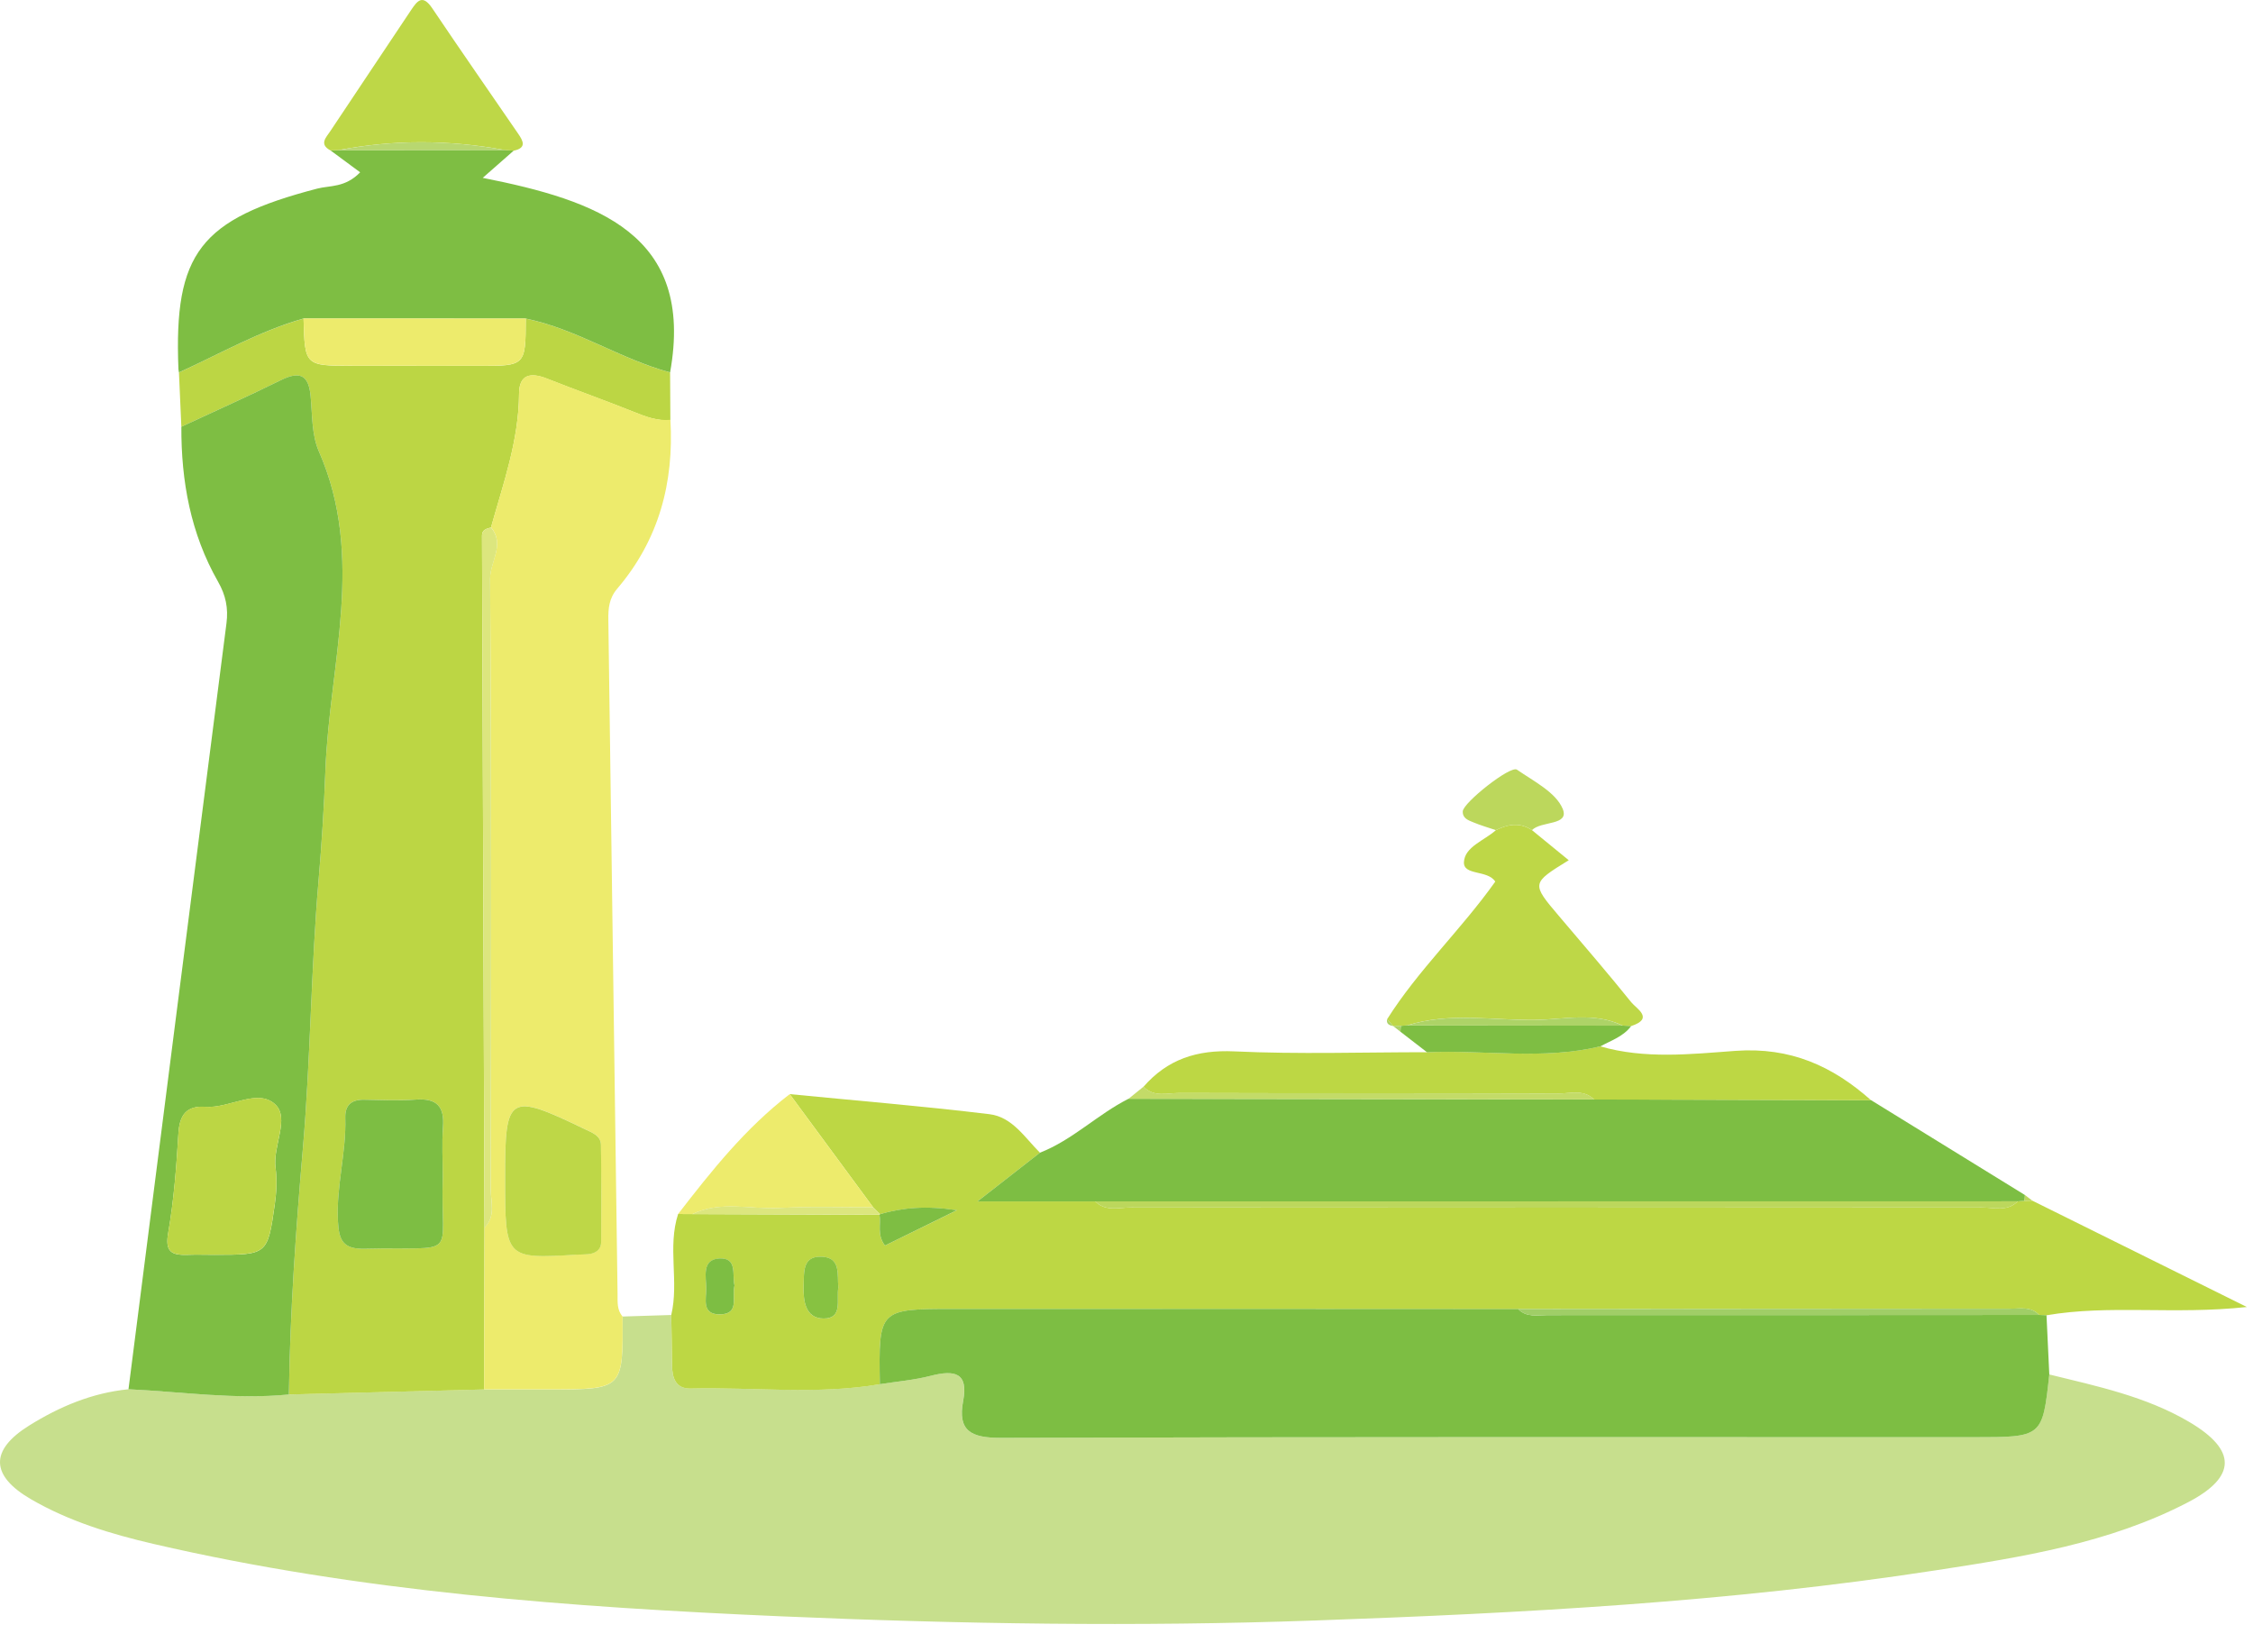 <svg width="75" height="55" viewBox="0 0 75 55" fill="none" xmlns="http://www.w3.org/2000/svg">
<path fill-rule="evenodd" clip-rule="evenodd" d="M20.724 43.823C21.264 43.805 21.804 43.788 22.344 43.772C22.354 44.33 22.366 44.889 22.371 45.447C22.375 45.863 22.493 46.231 22.991 46.218C25.09 46.167 27.197 46.432 29.288 46.075C29.854 45.986 30.431 45.939 30.983 45.796C31.777 45.591 32.239 45.694 32.061 46.631C31.871 47.632 32.32 47.865 33.323 47.862C44.118 47.827 54.912 47.84 65.707 47.84C67.991 47.84 67.991 47.84 68.218 45.751C69.818 46.144 71.441 46.486 72.875 47.331C74.465 48.267 74.459 49.162 72.833 50.008C70.212 51.372 67.313 51.83 64.434 52.272C57.595 53.326 50.698 53.696 43.779 53.941C37.849 54.152 31.93 54.058 26.017 53.803C18.998 53.499 11.985 52.987 5.116 51.394C3.693 51.064 2.296 50.64 1.03 49.904C-0.315 49.123 -0.35 48.275 0.969 47.453C1.974 46.826 3.064 46.363 4.277 46.244C6.056 46.327 7.829 46.594 9.617 46.417C11.783 46.361 13.95 46.306 16.117 46.25C16.844 46.25 17.573 46.252 18.301 46.251C20.744 46.249 20.744 46.248 20.724 43.823Z" fill="#C7DF8D"/>
<path fill-rule="evenodd" clip-rule="evenodd" d="M29.289 46.077C27.198 46.435 25.091 46.169 22.992 46.22C22.494 46.232 22.376 45.864 22.372 45.449C22.367 44.89 22.355 44.331 22.345 43.773C22.609 42.663 22.214 41.513 22.574 40.41C22.733 40.411 22.892 40.412 23.051 40.413C25.126 40.42 27.203 40.428 29.278 40.436C29.334 40.752 29.185 41.095 29.459 41.461C30.181 41.106 30.908 40.75 31.855 40.285C30.815 40.128 30.052 40.202 29.296 40.415C29.22 40.34 29.143 40.263 29.067 40.188C28.14 38.931 27.214 37.676 26.289 36.42C28.506 36.637 30.728 36.82 32.938 37.088C33.699 37.18 34.115 37.869 34.619 38.37C33.988 38.862 33.356 39.354 32.54 39.991C33.995 39.991 35.228 39.991 36.46 39.991C36.81 40.342 37.261 40.191 37.665 40.192C47.099 40.201 56.533 40.201 65.965 40.192C66.369 40.192 66.821 40.342 67.169 39.989C67.243 39.98 67.317 39.975 67.391 39.973C67.479 39.971 67.569 39.969 67.656 39.967C69.937 41.097 72.218 42.227 74.796 43.506C72.358 43.769 70.222 43.421 68.125 43.782C68.043 43.779 67.963 43.776 67.881 43.772C67.607 43.477 67.242 43.565 66.906 43.565C61.451 43.565 55.995 43.571 50.539 43.576C44.277 43.574 38.015 43.568 31.753 43.57C29.248 43.571 29.248 43.579 29.289 46.077ZM27.907 42.856C27.865 42.44 28.004 41.863 27.358 41.833C26.702 41.802 26.768 42.359 26.752 42.796C26.734 43.301 26.808 43.879 27.407 43.89C28.072 43.901 27.835 43.258 27.907 42.856ZM24.451 42.789C24.364 42.454 24.567 41.848 23.932 41.894C23.354 41.935 23.509 42.514 23.511 42.898C23.513 43.236 23.353 43.749 23.949 43.752C24.638 43.754 24.355 43.176 24.451 42.789Z" fill="#BDD744"/>
<path fill-rule="evenodd" clip-rule="evenodd" d="M16.117 46.251C13.95 46.307 11.784 46.362 9.617 46.418C9.655 43.672 9.849 40.937 10.085 38.199C10.339 35.244 10.35 32.27 10.604 29.314C10.709 28.093 10.786 26.874 10.832 25.652C10.965 22.109 12.166 18.55 10.615 15.025C10.369 14.467 10.399 13.79 10.338 13.165C10.271 12.485 9.982 12.341 9.351 12.654C8.258 13.193 7.144 13.69 6.037 14.205C6.01 13.603 5.984 13.001 5.957 12.399C7.326 11.774 8.639 11.021 10.105 10.604C10.147 12.172 10.149 12.174 11.701 12.176C13.112 12.178 14.524 12.179 15.935 12.18C17.497 12.18 17.497 12.18 17.502 10.606C19.203 10.954 20.646 11.951 22.307 12.398C22.309 12.924 22.313 13.452 22.316 13.979C21.879 14.022 21.493 13.87 21.098 13.712C20.142 13.329 19.169 12.985 18.211 12.605C17.66 12.386 17.282 12.463 17.279 13.107C17.272 14.654 16.755 16.093 16.345 17.558C16.197 17.596 16.044 17.633 16.045 17.826C16.072 25.506 16.1 33.185 16.128 40.864C16.125 42.659 16.121 44.455 16.117 46.251ZM14.739 39.179C14.739 38.622 14.706 38.063 14.748 37.509C14.797 36.843 14.552 36.549 13.838 36.601C13.267 36.643 12.691 36.614 12.117 36.606C11.686 36.6 11.481 36.797 11.495 37.211C11.531 38.361 11.191 39.483 11.249 40.641C11.282 41.278 11.41 41.585 12.149 41.567C15.354 41.49 14.653 41.975 14.739 39.179Z" fill="#BCD644"/>
<path fill-rule="evenodd" clip-rule="evenodd" d="M67.882 43.77C67.963 43.774 68.045 43.777 68.126 43.781C68.157 44.437 68.187 45.095 68.219 45.751C67.992 47.84 67.992 47.84 65.708 47.84C54.914 47.84 44.119 47.827 33.325 47.862C32.322 47.865 31.872 47.632 32.063 46.631C32.242 45.694 31.78 45.591 30.985 45.796C30.433 45.939 29.855 45.986 29.289 46.075C29.248 43.577 29.248 43.57 31.754 43.569C38.016 43.567 44.278 43.572 50.54 43.574C50.818 43.863 51.182 43.775 51.517 43.775C56.972 43.777 62.426 43.773 67.882 43.77Z" fill="#7DBE43"/>
<path fill-rule="evenodd" clip-rule="evenodd" d="M6.037 14.205C7.143 13.69 8.258 13.193 9.351 12.653C9.982 12.341 10.271 12.484 10.338 13.165C10.399 13.79 10.37 14.468 10.615 15.025C12.166 18.549 10.965 22.109 10.832 25.652C10.786 26.875 10.709 28.094 10.604 29.314C10.35 32.269 10.339 35.244 10.085 38.199C9.849 40.938 9.655 43.672 9.617 46.418C7.829 46.595 6.056 46.328 4.277 46.244C5.362 37.744 6.445 29.245 7.539 20.747C7.604 20.243 7.515 19.812 7.261 19.367C6.346 17.765 6.03 16.019 6.037 14.205ZM7.143 41.769C8.899 41.768 8.908 41.769 9.146 40.1C9.204 39.696 9.227 39.274 9.173 38.873C9.075 38.144 9.655 37.222 9.16 36.761C8.576 36.216 7.638 36.902 6.838 36.844C6.201 36.797 5.977 37.125 5.94 37.724C5.873 38.833 5.79 39.947 5.599 41.041C5.495 41.64 5.681 41.786 6.221 41.77C6.527 41.759 6.836 41.768 7.143 41.769Z" fill="#7EBE43"/>
<path fill-rule="evenodd" clip-rule="evenodd" d="M16.116 46.248C16.12 44.452 16.124 42.656 16.129 40.86C16.51 40.485 16.337 40.011 16.337 39.584C16.349 32.81 16.363 26.035 16.315 19.261C16.311 18.691 16.82 18.122 16.345 17.553C16.754 16.09 17.271 14.649 17.279 13.103C17.282 12.459 17.66 12.382 18.212 12.6C19.17 12.98 20.142 13.324 21.098 13.707C21.494 13.865 21.88 14.017 22.317 13.974C22.439 16.058 21.938 17.963 20.548 19.594C20.274 19.915 20.246 20.253 20.251 20.63C20.355 28.111 20.456 35.593 20.558 43.075C20.562 43.332 20.531 43.6 20.724 43.82C20.744 46.245 20.744 46.246 18.3 46.248C17.573 46.25 16.845 46.248 16.116 46.248ZM16.814 39.204C16.815 41.906 16.815 41.906 19.221 41.76C19.335 41.754 19.451 41.757 19.564 41.747C19.825 41.727 20.011 41.597 20.012 41.337C20.021 40.261 20.018 39.186 20.004 38.111C20 37.797 19.712 37.702 19.475 37.587C16.927 36.359 16.811 36.429 16.814 39.204Z" fill="#EDEB6C"/>
<path fill-rule="evenodd" clip-rule="evenodd" d="M36.459 39.992C35.227 39.992 33.994 39.992 32.539 39.992C33.355 39.355 33.987 38.862 34.618 38.37C35.713 37.942 36.535 37.094 37.569 36.574C42.734 36.582 47.899 36.589 53.065 36.596C56.139 36.604 59.213 36.612 62.286 36.621C63.993 37.673 65.7 38.726 67.407 39.778C67.406 39.843 67.401 39.909 67.391 39.973C67.316 39.975 67.242 39.981 67.169 39.989C56.932 39.99 46.696 39.991 36.459 39.992Z" fill="#7DBE43"/>
<path fill-rule="evenodd" clip-rule="evenodd" d="M10.105 10.601C8.64 11.019 7.328 11.772 5.957 12.397C5.951 12.36 5.942 12.324 5.94 12.287C5.784 8.422 6.664 7.295 10.561 6.278C10.983 6.168 11.486 6.254 11.989 5.736C11.654 5.487 11.327 5.246 10.999 5.004C11.086 5.002 11.172 4.999 11.258 4.997C13.108 4.995 14.958 4.994 16.808 4.992C16.905 5 17.003 5.007 17.101 5.014C16.823 5.257 16.544 5.501 16.07 5.92C19.866 6.675 23.137 7.785 22.307 12.396C20.645 11.949 19.202 10.952 17.502 10.604C15.037 10.604 12.571 10.602 10.105 10.601Z" fill="#7EBE43"/>
<path fill-rule="evenodd" clip-rule="evenodd" d="M62.286 36.624C59.212 36.615 56.138 36.607 53.065 36.599C52.714 36.25 52.264 36.403 51.859 36.402C47.663 36.389 43.466 36.396 39.268 36.383C38.865 36.382 38.413 36.536 38.068 36.173C38.862 35.264 39.837 34.939 41.09 34.997C43.223 35.096 45.366 35.025 47.505 35.025C49.426 34.941 51.363 35.288 53.272 34.83C54.756 35.26 56.288 35.089 57.77 34.98C59.609 34.848 61.008 35.49 62.286 36.624Z" fill="#BDD744"/>
<path fill-rule="evenodd" clip-rule="evenodd" d="M50.999 27.634C51.399 27.961 51.801 28.289 52.222 28.634C50.971 29.406 50.973 29.404 51.91 30.508C52.714 31.455 53.526 32.397 54.304 33.363C54.48 33.58 55.073 33.9 54.302 34.154C54.206 34.15 54.112 34.144 54.017 34.139C53.081 33.683 52.079 33.934 51.118 33.949C49.695 33.97 48.251 33.688 46.846 34.131C46.775 34.138 46.705 34.143 46.636 34.149C46.549 34.151 46.462 34.152 46.375 34.154L46.38 34.157C46.312 34.08 46.244 34.002 46.177 33.925C47.211 32.286 48.643 30.943 49.776 29.346C49.523 28.947 48.713 29.154 48.733 28.698C48.756 28.186 49.416 27.977 49.796 27.634C50.196 27.436 50.596 27.363 50.999 27.634Z" fill="#BED747"/>
<path fill-rule="evenodd" clip-rule="evenodd" d="M17.102 5.016C17.004 5.009 16.906 5.001 16.809 4.995C14.959 4.652 13.11 4.644 11.259 4.999C11.173 5.001 11.087 5.004 11 5.007C10.613 4.8 10.857 4.574 10.992 4.371C11.882 3.029 12.782 1.694 13.673 0.353C13.889 0.028 14.063 -0.209 14.391 0.278C15.331 1.677 16.296 3.059 17.249 4.45C17.411 4.686 17.544 4.923 17.102 5.016Z" fill="#BED747"/>
<path fill-rule="evenodd" clip-rule="evenodd" d="M26.289 36.42C27.214 37.676 28.14 38.931 29.066 40.188C28.033 40.191 26.998 40.154 25.968 40.211C24.995 40.265 23.993 39.96 23.05 40.413C22.892 40.412 22.733 40.411 22.574 40.41C23.688 38.971 24.819 37.547 26.289 36.42Z" fill="#EDEB6C"/>
<path fill-rule="evenodd" clip-rule="evenodd" d="M54.015 34.139C54.11 34.144 54.205 34.15 54.3 34.154C54.042 34.502 53.635 34.633 53.273 34.831C51.365 35.29 49.427 34.942 47.505 35.027C47.211 34.799 46.915 34.572 46.621 34.344C46.621 34.279 46.625 34.213 46.634 34.149C46.705 34.143 46.775 34.137 46.844 34.131C49.235 34.134 51.625 34.136 54.015 34.139Z" fill="#7EBE43"/>
<path fill-rule="evenodd" clip-rule="evenodd" d="M50.998 27.632C50.597 27.361 50.195 27.436 49.795 27.633C49.545 27.548 49.29 27.475 49.048 27.374C48.883 27.305 48.684 27.244 48.694 27.006C48.708 26.72 50.282 25.47 50.498 25.62C51.055 26.005 51.789 26.373 52.019 26.919C52.259 27.492 51.308 27.317 50.998 27.632Z" fill="#BCD75C"/>
<path fill-rule="evenodd" clip-rule="evenodd" d="M38.069 36.17C38.413 36.534 38.865 36.379 39.269 36.38C43.467 36.394 47.663 36.386 51.86 36.399C52.264 36.4 52.715 36.248 53.066 36.597C47.901 36.589 42.735 36.582 37.569 36.575C37.736 36.44 37.902 36.305 38.069 36.17Z" fill="#C3DB68"/>
<path fill-rule="evenodd" clip-rule="evenodd" d="M46.176 33.922C46.243 34 46.312 34.078 46.379 34.156C46.249 34.13 46.141 34.085 46.176 33.922Z" fill="#ADD367"/>
<path fill-rule="evenodd" clip-rule="evenodd" d="M46.634 34.148C46.625 34.213 46.62 34.279 46.621 34.345C46.539 34.281 46.456 34.217 46.374 34.152C46.461 34.151 46.548 34.15 46.634 34.148Z" fill="#ADD367"/>
<path fill-rule="evenodd" clip-rule="evenodd" d="M67.39 39.974C67.401 39.909 67.406 39.843 67.407 39.777C67.49 39.84 67.573 39.904 67.656 39.968C67.568 39.97 67.48 39.971 67.39 39.974Z" fill="#BCD75C"/>
<path fill-rule="evenodd" clip-rule="evenodd" d="M36.459 39.99C46.696 39.989 56.932 39.988 67.169 39.988C66.82 40.343 66.369 40.193 65.965 40.193C56.532 40.202 47.098 40.202 37.665 40.193C37.26 40.191 36.809 40.342 36.459 39.99Z" fill="#BCD75C"/>
<path fill-rule="evenodd" clip-rule="evenodd" d="M67.881 43.772C62.426 43.775 56.971 43.778 51.517 43.776C51.182 43.776 50.816 43.865 50.54 43.574C55.995 43.57 61.45 43.564 66.907 43.563C67.242 43.563 67.608 43.475 67.881 43.772Z" fill="#A0CE67"/>
<path fill-rule="evenodd" clip-rule="evenodd" d="M27.908 42.854C27.835 43.257 28.072 43.9 27.407 43.889C26.808 43.878 26.734 43.3 26.753 42.794C26.768 42.357 26.703 41.8 27.358 41.831C28.004 41.861 27.864 42.438 27.908 42.854Z" fill="#87C241"/>
<path fill-rule="evenodd" clip-rule="evenodd" d="M29.296 40.414C30.052 40.2 30.815 40.126 31.854 40.283C30.909 40.748 30.182 41.105 29.459 41.46C29.184 41.094 29.334 40.75 29.278 40.435L29.296 40.414Z" fill="#7EBE43"/>
<path fill-rule="evenodd" clip-rule="evenodd" d="M24.451 42.788C24.354 43.176 24.637 43.754 23.948 43.751C23.352 43.748 23.512 43.234 23.51 42.896C23.508 42.512 23.353 41.932 23.931 41.891C24.567 41.847 24.363 42.453 24.451 42.788Z" fill="#7DBE43"/>
<path fill-rule="evenodd" clip-rule="evenodd" d="M23.05 40.412C23.992 39.957 24.995 40.264 25.968 40.209C26.997 40.152 28.032 40.19 29.065 40.186C29.142 40.263 29.218 40.339 29.295 40.415L29.277 40.435C27.202 40.428 25.126 40.42 23.05 40.412Z" fill="#DCE67E"/>
<path fill-rule="evenodd" clip-rule="evenodd" d="M14.739 39.179C14.654 41.976 15.354 41.489 12.148 41.568C11.409 41.586 11.281 41.278 11.249 40.641C11.19 39.482 11.531 38.361 11.494 37.212C11.481 36.798 11.686 36.601 12.116 36.606C12.69 36.615 13.266 36.644 13.837 36.602C14.552 36.549 14.797 36.843 14.747 37.51C14.706 38.062 14.739 38.621 14.739 39.179Z" fill="#7DBE43"/>
<path fill-rule="evenodd" clip-rule="evenodd" d="M10.104 10.6C12.571 10.601 15.037 10.601 17.503 10.602C17.497 12.177 17.497 12.177 15.935 12.177C14.524 12.177 13.113 12.176 11.702 12.173C10.149 12.171 10.147 12.169 10.104 10.6Z" fill="#EDEB6C"/>
<path fill-rule="evenodd" clip-rule="evenodd" d="M16.346 17.559C16.821 18.127 16.312 18.696 16.316 19.267C16.363 26.041 16.349 32.815 16.337 39.59C16.337 40.017 16.509 40.489 16.129 40.866C16.101 33.186 16.073 25.507 16.046 17.828C16.045 17.633 16.197 17.597 16.346 17.559Z" fill="#DCE67E"/>
<path fill-rule="evenodd" clip-rule="evenodd" d="M7.142 41.766C6.835 41.766 6.527 41.758 6.22 41.767C5.681 41.784 5.494 41.637 5.598 41.038C5.789 39.945 5.872 38.831 5.939 37.721C5.976 37.123 6.2 36.795 6.837 36.841C7.637 36.9 8.575 36.214 9.159 36.758C9.655 37.22 9.074 38.141 9.172 38.87C9.226 39.272 9.203 39.694 9.145 40.097C8.908 41.767 8.898 41.766 7.142 41.766Z" fill="#BCD644"/>
<path fill-rule="evenodd" clip-rule="evenodd" d="M16.814 39.206C16.812 36.43 16.927 36.361 19.476 37.59C19.714 37.705 20.001 37.799 20.005 38.113C20.02 39.188 20.022 40.264 20.013 41.34C20.012 41.601 19.825 41.73 19.565 41.75C19.451 41.76 19.336 41.757 19.222 41.763C16.815 41.908 16.815 41.908 16.814 39.206Z" fill="#BED747"/>
<path fill-rule="evenodd" clip-rule="evenodd" d="M11.258 5.001C13.107 4.645 14.958 4.652 16.808 4.997C14.958 4.999 13.107 5 11.258 5.001Z" fill="#B8D770"/>
<path fill-rule="evenodd" clip-rule="evenodd" d="M54.015 34.142C51.625 34.14 49.234 34.137 46.844 34.134C48.249 33.688 49.693 33.972 51.117 33.951C52.078 33.935 53.079 33.682 54.015 34.142Z" fill="#ADD367"/>
</svg>
